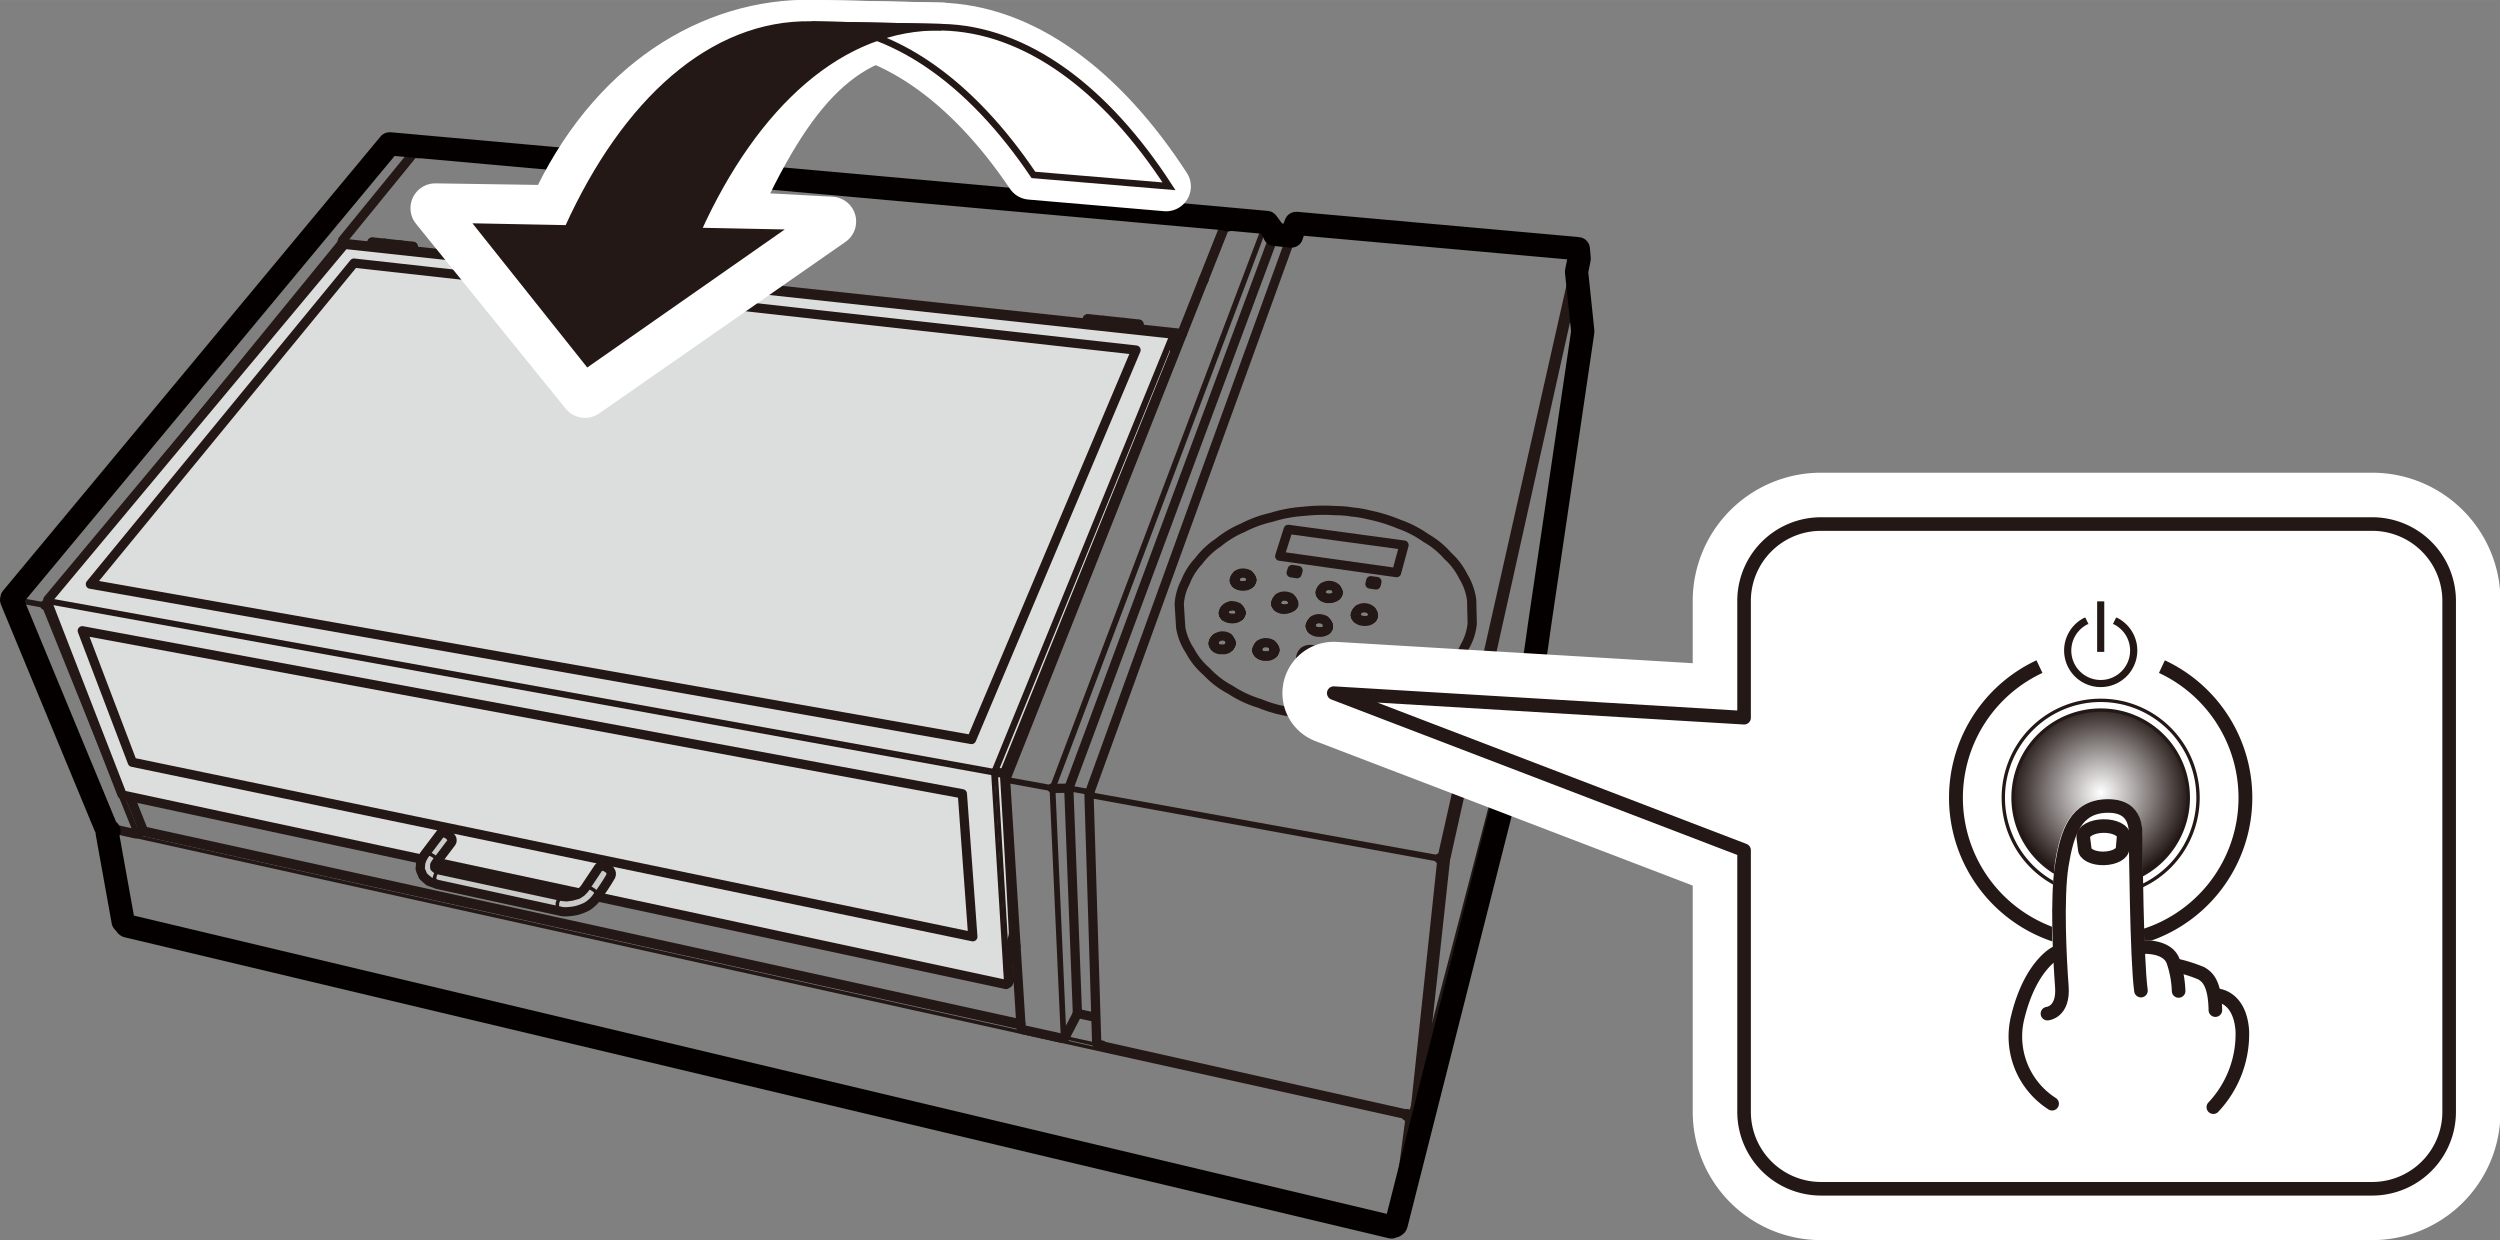 <svg id="レイヤー_1" data-name="レイヤー 1" xmlns="http://www.w3.org/2000/svg" xmlns:xlink="http://www.w3.org/1999/xlink" width="107.71mm" height="53.43mm" viewBox="0 0 305.32 151.45"><rect x="0" y="0" width="305.32" height="151.45" fill="#808080" stroke="none"/><defs><style>.cls-1,.cls-10,.cls-11,.cls-12,.cls-16,.cls-17,.cls-18,.cls-2,.cls-3,.cls-7,.cls-9{fill:none;}.cls-10,.cls-11,.cls-12,.cls-18,.cls-2,.cls-3{stroke:#231815;}.cls-10,.cls-16,.cls-17,.cls-2,.cls-3,.cls-7,.cls-9{stroke-linecap:round;stroke-linejoin:round;}.cls-2{stroke-width:0.43px;}.cls-3{stroke-width:1.13px;}.cls-4{clip-path:url(#clip-path);}.cls-5{fill:#dcdddd;}.cls-6{fill:#c9caca;}.cls-7{stroke:#040000;stroke-width:2.84px;}.cls-8{fill:#fff;}.cls-16,.cls-17,.cls-9{stroke:#fff;}.cls-9{stroke-width:12.54px;}.cls-10,.cls-16{stroke-width:1.66px;}.cls-11{stroke-width:0.17px;}.cls-12{stroke-width:0.41px;}.cls-13{clip-path:url(#clip-path-6);}.cls-14{fill:url(#名称未設定グラデーション);}.cls-15{fill:#231815;}.cls-17{stroke-width:6.06px;}.cls-18{stroke-width:0.81px;}</style><clipPath id="clip-path"><rect class="cls-1" width="305.32" height="151.45"/></clipPath><clipPath id="clip-path-6"><path class="cls-1" d="M245.85,97.41a10.7,10.7,0,1,0,10.7-10.69,10.69,10.69,0,0,0-10.7,10.69"/></clipPath><radialGradient id="名称未設定グラデーション" cx="0" cy="151.45" r="1" gradientTransform="matrix(10.9, 0, 0, -10.9, 256.55, 1747.61)" gradientUnits="userSpaceOnUse"><stop offset="0" stop-color="#fff"/><stop offset="0.37" stop-color="#b0acab"/><stop offset="1" stop-color="#231815"/></radialGradient></defs><title>LEF2-200_SubSwitchON</title><line class="cls-2" x1="144.46" y1="40.64" x2="144.41" y2="40.65"/><line class="cls-2" x1="144.56" y1="40.39" x2="144.48" y2="40.38"/><line class="cls-2" x1="144.52" y1="40.49" x2="144.44" y2="40.49"/><line class="cls-2" x1="144.57" y1="40.15" x2="144.65" y2="40.16"/><line class="cls-2" x1="147" y1="34.21" x2="146.99" y2="34.25"/><line class="cls-3" x1="147" y1="34.24" x2="147" y2="34.21"/><line class="cls-3" x1="147" y1="34.21" x2="147" y2="34.21"/><polyline class="cls-2" points="133.1 97.29 133.12 97.25 175.72 105.02 175.71 105.05 175.74 105.05 172.43 136.12"/><polyline class="cls-2" points="192.54 30.36 175.78 104.67 133.16 96.96 133.16 96.92"/><polyline class="cls-2" points="176.03 104.91 172.68 136.01 172.66 136.02"/><line class="cls-2" x1="176.03" y1="104.87" x2="192.72" y2="30.56"/><g class="cls-4"><path class="cls-3" d="M157.73,28.8,133,97V97l.18,0H133l0,.08.94,30.35,0,0,.08.07.61.15,0,.08L171.49,136l.32.06V136l.69.14.12,0,0-.07c.41-1.53.41-1.53.8-3.05a2,2,0,0,0,.08-.41c1.55-14,1.55-14,3.06-27.92h-.06"/><path class="cls-3" d="M179.73,73.28a7.2,7.2,0,0,0-1-2.84,8.4,8.4,0,0,0-1.92-2.56,10.25,10.25,0,0,0-2.67-2.18A13.32,13.32,0,0,0,170.84,64a19.74,19.74,0,0,0-3.69-1.13,12.62,12.62,0,0,0-2-.34,12.13,12.13,0,0,0-2-.17,22.93,22.93,0,0,0-4,.09,16.59,16.59,0,0,0-3.84.72,14.54,14.54,0,0,0-3.52,1.28,12.23,12.23,0,0,0-3,1.81,9.67,9.67,0,0,0-2.39,2.25,7.89,7.89,0,0,0-1.63,2.59,6.52,6.52,0,0,0-.75,2.73l.18,2.83a7.27,7.27,0,0,0,1.12,2.8,8.66,8.66,0,0,0,2.06,2.57,10.7,10.7,0,0,0,2.88,2.2,13.53,13.53,0,0,0,3.57,1.67A15.92,15.92,0,0,0,158,87a17.47,17.47,0,0,0,4.33.33,16.86,16.86,0,0,0,4.31-.41,15.53,15.53,0,0,0,4-1.12A13.16,13.16,0,0,0,174.17,84a10.15,10.15,0,0,0,2.79-2.3A8.21,8.21,0,0,0,178.87,79a6.89,6.89,0,0,0,.93-2.86Z"/><polyline class="cls-3" points="192.56 33.09 176.61 104.61 176.03 104.86 175.81 104.83 175.81 104.8 175.77 104.78 175.75 104.89 175.79 104.89 175.81 104.86 175.87 104.84"/><line class="cls-2" x1="1.48" y1="73.31" x2="5.34" y2="74.01"/><line class="cls-2" x1="1.52" y1="73.06" x2="5.38" y2="73.76"/><polyline class="cls-2" points="50.96 17.9 5.39 73.74 5.38 73.76 5.33 73.86 5.33 73.96 5.34 74.01 16.55 101.78 16.57 101.76"/><line class="cls-2" x1="16.84" y1="101.8" x2="14.89" y2="96.98"/><line class="cls-2" x1="41.77" y1="29.53" x2="19.97" y2="56.3"/><polyline class="cls-3" points="17.47 101.34 16.95 101.72 16.79 101.68 16.6 101.84 13 101.04"/><polyline class="cls-3" points="5.49 73.89 5.46 73.87 5.45 73.91 5.46 73.92 5.49 73.91 5.95 73.96 5.49 73.89"/><line class="cls-3" x1="172.33" y1="137.03" x2="172.56" y2="136.12"/><polyline class="cls-3" points="187.34 79.19 187.3 79.38 187.17 80.17 173.6 132.15"/><line class="cls-2" x1="45.36" y1="30.02" x2="46.77" y2="30.17"/><line class="cls-2" x1="48.82" y1="30.4" x2="50.23" y2="30.55"/><path class="cls-3" d="M45.43,29.58l0,.07,0,.08a.2.2,0,0,0,0,.1v.1l0,.09"/><path class="cls-3" d="M48.88,30.58a.64.64,0,0,1-.06-.18.38.38,0,0,1,0-.1v-.09l0-.11a.26.26,0,0,1,0-.08.31.31,0,0,1,0-.06"/><path class="cls-3" d="M50.46,30.1a.25.25,0,0,1,0,.07.26.26,0,0,1,0,.08v.2a.32.32,0,0,1,0,.09s0,0,0,.08"/><path class="cls-3" d="M50.31,30.53l0,0a.07.07,0,0,1,0,0,.18.18,0,0,1,0-.12l0-.06s0,0,0,0"/><polyline class="cls-3" points="46.96 29.71 46.94 29.7 45.54 29.55 45.49 29.55 45.43 29.58"/><line class="cls-3" x1="45.36" y1="30.02" x2="45.43" y2="30.21"/><polyline class="cls-3" points="46.92 30.37 46.9 30.3 46.92 30.29"/><polyline class="cls-3" points="48.88 29.96 48.94 29.92 48.99 29.92 50.41 30.07 50.46 30.1"/><polyline class="cls-3" points="50.46 30.61 50.41 30.66 50.35 30.67 50.38 30.75"/><path class="cls-3" d="M46.92,29.73l-.05.05a.12.12,0,0,0,0,.08.16.16,0,0,0,0,.09.2.2,0,0,0,0,.11.31.31,0,0,0,0,.09.26.26,0,0,0,0,.08s0,0,0,0"/><polyline class="cls-3" points="48.95 29.92 48.95 29.92 48.9 29.91 46.97 29.7 46.92 29.73"/><polyline class="cls-3" points="46.88 30.26 46.9 30.28 46.95 30.3 48.86 30.51"/><polyline class="cls-3" points="50.72 30.78 50.62 30.5 50.52 30.49"/><line class="cls-2" x1="13.22" y1="101.4" x2="171.49" y2="136.41"/><line class="cls-2" x1="124.71" y1="125.53" x2="16.89" y2="101.76"/><line class="cls-2" x1="133.88" y1="127.56" x2="130.06" y2="126.71"/><line class="cls-2" x1="45.36" y1="29.73" x2="41.84" y2="29.35"/><line class="cls-2" x1="132.79" y1="39.13" x2="50.53" y2="30.29"/><line class="cls-2" x1="144.37" y1="40.74" x2="143.19" y2="40.61"/><line class="cls-2" x1="144.42" y1="40.38" x2="139.11" y2="39.81"/><polyline class="cls-3" points="51.15 17.92 41.83 29.35 41.78 29.6 41.91 29.98"/><polyline class="cls-3" points="149.83 26.9 144.42 40.53 144.41 40.75"/><polyline class="cls-2" points="124.17 117.01 124.13 117.18 124.12 117.32 123.19 117.13"/><line class="cls-2" x1="123.26" y1="116.69" x2="124.16" y2="116.87"/><polyline class="cls-3" points="124.67 125.01 124.63 125.04 17.57 101.5 17.53 101.47 17.5 101.42 15.85 97.28"/><line class="cls-3" x1="124.08" y1="115.54" x2="123.5" y2="115.42"/><line class="cls-2" x1="133.01" y1="96.86" x2="130.52" y2="96.41"/><line class="cls-2" x1="133.11" y1="96.59" x2="130.57" y2="96.13"/><line class="cls-3" x1="133.78" y1="124.24" x2="131.56" y2="123.76"/><line class="cls-2" x1="132.76" y1="39.45" x2="134.54" y2="39.64"/><line class="cls-2" x1="137.14" y1="39.93" x2="138.94" y2="40.12"/><path class="cls-3" d="M132.78,39.66l0-.21v-.09a.37.37,0,0,1,0-.11.49.49,0,0,1,0-.12.47.47,0,0,1,0-.09.26.26,0,0,1,0-.08l0,0"/><path class="cls-3" d="M134.59,39.62a.06.06,0,0,1,0,0v-.13a.18.18,0,0,1,0-.06v-.06l0,0v0"/><path class="cls-3" d="M137.15,40.14a1.41,1.41,0,0,0,0-.21v-.1a.49.49,0,0,1,0-.12l0-.11,0-.09a.26.26,0,0,0,0-.08l0,0"/><path class="cls-3" d="M139.1,39.61l0,.07v.09a.45.45,0,0,1,0,.11.45.45,0,0,0,0,.11.38.38,0,0,1,0,.1l0,.09a.17.17,0,0,0,0,.06"/><path class="cls-3" d="M139,39.73s0,0,0,0a.11.11,0,0,0,0,0,.07.07,0,0,0,0,.06.2.2,0,0,0,0,.07v.16"/><polyline class="cls-3" points="132.87 38.92 132.9 38.92 134.68 39.11 134.7 39.14 134.7 39.15"/><polyline class="cls-3" points="134.63 39.74 134.62 39.76 134.59 39.78 134.6 39.86"/><polyline class="cls-3" points="137.25 39.39 137.28 39.38 139.08 39.58 139.1 39.61"/><polyline class="cls-3" points="139.02 40.24 138.99 40.26 138.99 40.33"/><line class="cls-3" x1="137.11" y1="40.05" x2="134.67" y2="39.79"/><line class="cls-3" x1="134.74" y1="39.11" x2="137.18" y2="39.37"/><polyline class="cls-3" points="139.09 40.04 139.14 40.04 139.16 40.35"/><polyline class="cls-3" points="170.53 149.2 172.19 136.74 171.84 136.33 171.86 136.2 171.77 136.18 171.74 136.31 171.84 136.33"/><polyline class="cls-2" points="129.78 126.74 129.77 126.77 128.4 96.4 122.97 95.41"/><polyline class="cls-2" points="154.51 27.19 128.45 96.1 123.01 95.11"/><polyline class="cls-2" points="154.68 27.35 128.68 96.31 130.03 126.77"/><line class="cls-3" x1="122.98" y1="95.24" x2="122.83" y2="95.21"/><polyline class="cls-3" points="155.6 28.78 130.53 96.27 131.58 123.67 131.54 123.87 130.03 126.77 129.85 126.74 129.79 126.82 124.86 125.73 124.84 125.65 124.79 125.63 124.71 125.56 122.81 95.3 122.83 95.16 149.91 26.88 149.98 26.82"/><polyline class="cls-3" points="128.48 96.25 128.69 96.28 130.53 96.26"/><line class="cls-2" x1="144.46" y1="40.64" x2="144.41" y2="40.66"/><line class="cls-2" x1="144.48" y1="40.38" x2="144.56" y2="40.39"/><line class="cls-2" x1="144.57" y1="40.15" x2="144.65" y2="40.16"/><line class="cls-2" x1="147" y1="34.2" x2="146.99" y2="34.26"/><line class="cls-2" x1="146.99" y1="34.27" x2="146.9" y2="34.26"/><polyline class="cls-3" points="147 34.21 147 34.2 146.97 34.14 146.96 34.13"/><line class="cls-3" x1="147" y1="34.21" x2="147" y2="34.24"/></g><g class="cls-4"><path class="cls-3" d="M150.18,79a.88.88,0,0,1-.24.19.9.9,0,0,1-.32.13.83.83,0,0,1-.35,0,.88.88,0,0,1-.36,0,1.35,1.35,0,0,1-.32-.11.72.72,0,0,1-.24-.19"/><path class="cls-3" d="M151.4,75.23l-.07,0a.75.75,0,0,1-.17.14.93.93,0,0,1-.31.13.83.83,0,0,1-.35,0,1.34,1.34,0,0,1-.67-.14.69.69,0,0,1-.24-.18"/><path class="cls-3" d="M150.93,71.26a.66.66,0,0,0,.24.17.77.77,0,0,0,.31.11.83.83,0,0,0,.35,0,.85.85,0,0,0,.35,0,.93.93,0,0,0,.31-.13.8.8,0,0,0,.23-.18"/><path class="cls-3" d="M155.54,79.78a.72.72,0,0,1-.24.19.92.92,0,0,1-.32.14,1.34,1.34,0,0,1-.35,0,1,1,0,0,1-.36,0,1,1,0,0,1-.33-.11.76.76,0,0,1-.25-.19"/><path class="cls-3" d="M156,74.11a.62.62,0,0,0,.25.17.72.72,0,0,0,.32.11,1,1,0,0,0,.35,0,1.07,1.07,0,0,0,.35-.06.84.84,0,0,0,.31-.12.87.87,0,0,0,.23-.19"/><path class="cls-3" d="M159.86,84.42a.69.69,0,0,1-.24.21.9.9,0,0,1-.32.13,1.15,1.15,0,0,1-.37.06,1.17,1.17,0,0,1-.37,0,1,1,0,0,1-.33-.12,1,1,0,0,1-.26-.19"/><path class="cls-3" d="M159.1,80.67a.93.93,0,0,0,.26.18,1,1,0,0,0,.33.12,1.11,1.11,0,0,0,.36,0,1,1,0,0,0,.36-.06.9.9,0,0,0,.32-.13.91.91,0,0,0,.24-.2"/><path class="cls-3" d="M160.22,76.88a.79.79,0,0,0,.26.19,1.28,1.28,0,0,0,.33.11.87.87,0,0,0,.36,0,.83.83,0,0,0,.35,0,1.27,1.27,0,0,0,.32-.13s0,0,.06,0l.17-.14"/><path class="cls-3" d="M161.44,72.79a1.05,1.05,0,0,0,.25.18,1.28,1.28,0,0,0,.33.11,1.42,1.42,0,0,0,.36,0,1.07,1.07,0,0,0,.35-.06.79.79,0,0,0,.3-.12.71.71,0,0,0,.23-.19"/><path class="cls-3" d="M164.59,81.52a1.09,1.09,0,0,0,.27.19.92.92,0,0,0,.33.11.77.77,0,0,0,.37,0,1.08,1.08,0,0,0,.36,0,.77.77,0,0,0,.32-.14.76.76,0,0,0,.24-.2"/><path class="cls-3" d="M165.74,75.54a.7.7,0,0,0,.26.19.76.76,0,0,0,.33.11,1.64,1.64,0,0,0,.72,0,.76.76,0,0,0,.31-.13.71.71,0,0,0,.23-.19"/><polyline class="cls-3" points="150.34 78.45 150.32 78.7 150.18 78.95"/><polyline class="cls-3" points="148.35 78.99 148.2 78.76 148.17 78.5"/><line class="cls-3" x1="148.18" y1="78.61" x2="148.26" y2="78.38"/><polyline class="cls-3" points="151.56 74.74 151.53 75 151.4 75.23"/><polyline class="cls-3" points="149.59 75.28 149.44 75.06 149.41 74.81"/><polyline class="cls-3" points="149.42 74.91 149.49 74.7 149.5 74.69"/><polyline class="cls-3" points="150.33 78.55 150.25 78.34 150.24 78.32"/><polyline class="cls-3" points="150.75 70.8 150.78 71.04 150.93 71.26"/><polyline class="cls-3" points="152.72 71.21 152.85 70.98 152.87 70.74"/><polyline class="cls-3" points="150.84 70.69 150.83 70.7 150.76 70.9"/><polyline class="cls-3" points="151.55 74.85 151.47 74.64 151.45 74.63"/><line class="cls-3" x1="152.86" y1="70.85" x2="152.77" y2="70.63"/><polyline class="cls-3" points="155.69 79.28 155.67 79.53 155.54 79.78"/><polyline class="cls-3" points="153.69 79.82 153.62 79.71 153.53 79.59 153.5 79.33"/><polyline class="cls-3" points="153.51 79.43 153.58 79.21 153.59 79.2"/><line class="cls-3" x1="155.59" y1="79.16" x2="155.68" y2="79.39"/><polyline class="cls-3" points="155.8 73.64 155.84 73.88 156 74.11"/><polyline class="cls-3" points="157.81 74.06 157.95 73.82 157.96 73.57"/><polyline class="cls-3" points="155.82 73.72 155.88 73.53 155.9 73.5"/><polygon class="cls-3" points="156.29 67.92 170.56 69.93 171.47 66.57 157.33 64.65 156.29 67.92"/><polyline class="cls-3" points="160.01 83.91 159.99 84.18 159.86 84.42"/><polyline class="cls-3" points="157.97 84.47 157.81 84.22 157.77 83.96"/><polyline class="cls-3" points="157.88 83.78 157.84 83.83 157.78 84.05"/><line class="cls-3" x1="157.95" y1="73.69" x2="157.87" y2="73.48"/><polygon class="cls-3" points="158.53 69.66 158.41 70.06 157.69 69.95 157.81 69.55 158.53 69.66"/><polyline class="cls-3" points="158.9 80.17 158.94 80.43 159.1 80.67"/><polyline class="cls-3" points="160.97 80.62 161.1 80.38 161.11 80.11"/><polyline class="cls-3" points="158.91 80.25 158.97 80.05 159 80.01"/><line class="cls-3" x1="159.9" y1="83.78" x2="160" y2="84.03"/><polyline class="cls-3" points="160.02 76.4 160.07 76.65 160.22 76.88"/><polyline class="cls-3" points="162.07 76.84 162.2 76.59 162.21 76.34"/><polyline class="cls-3" points="160.03 76.48 160.09 76.29 160.12 76.25"/><line class="cls-3" x1="161.11" y1="80.24" x2="161.02" y2="80.03"/><polyline class="cls-3" points="161.24 72.32 161.28 72.56 161.36 72.67 161.44 72.79"/><polyline class="cls-3" points="163.26 72.74 163.39 72.51 163.4 72.26"/><polyline class="cls-3" points="161.26 72.4 161.31 72.21 161.34 72.18"/><line class="cls-3" x1="162.21" y1="76.47" x2="162.12" y2="76.27"/><line class="cls-3" x1="163.4" y1="72.39" x2="163.31" y2="72.19"/><polyline class="cls-3" points="164.37 81.02 164.42 81.28 164.59 81.52"/><polyline class="cls-3" points="166.47 81.47 166.6 81.22 166.61 81.1 166.52 80.9"/><polyline class="cls-3" points="164.39 81.09 164.44 80.9 164.48 80.84"/><polyline class="cls-3" points="165.52 75.07 165.57 75.32 165.74 75.55"/><polyline class="cls-3" points="167.59 75.5 167.72 75.26 167.72 75.14 167.63 74.96"/><polyline class="cls-3" points="165.54 75.14 165.59 74.96 165.63 74.91"/><polygon class="cls-3" points="168.16 71.02 168.06 71.43 167.31 71.32 167.41 70.92 168.16 71.02"/><path class="cls-3" d="M150.34,78.53a.23.23,0,0,1,0,.12.26.26,0,0,1-.06.13,1,1,0,0,1-.2.22"/><path class="cls-3" d="M150.06,79a1,1,0,0,1-.27.17,1.07,1.07,0,0,1-.34.09,1.15,1.15,0,0,1-.37,0,.86.86,0,0,1-.34-.07.76.76,0,0,1-.28-.15"/><path class="cls-3" d="M149.7,75.33a1.25,1.25,0,0,0,.28.15,1.37,1.37,0,0,0,.34.07,1.09,1.09,0,0,0,.36,0,.94.94,0,0,0,.33-.08,1,1,0,0,0,.28-.17"/><path class="cls-3" d="M151.29,75.28a1,1,0,0,0,.19-.21l.06-.12,0-.13"/><path class="cls-3" d="M151,71.31a1,1,0,0,0,.28.14,1.37,1.37,0,0,0,.34.07,1,1,0,0,0,.35,0,.94.94,0,0,0,.33-.08.92.92,0,0,0,.27-.16"/><path class="cls-3" d="M152.61,71.25a.9.9,0,0,0,.19-.2.43.43,0,0,0,0-.12.27.27,0,0,0,0-.13"/><path class="cls-3" d="M153.8,79.87a1.08,1.08,0,0,0,.3.16,1.28,1.28,0,0,0,.34.07.87.87,0,0,0,.36,0,.75.75,0,0,0,.34-.09.77.77,0,0,0,.29-.17"/><path class="cls-3" d="M155.43,79.83a1,1,0,0,0,.19-.22.39.39,0,0,0,0-.13.53.53,0,0,0,0-.12"/><path class="cls-3" d="M158,73.65l0,.12a.43.43,0,0,1,0,.12,1,1,0,0,1-.19.21"/><path class="cls-3" d="M157.71,74.1a.66.66,0,0,1-.28.16.91.91,0,0,1-.33.1.87.87,0,0,1-.36,0,1.28,1.28,0,0,1-.34-.07.8.8,0,0,1-.29-.15"/><path class="cls-3" d="M160,84a.5.5,0,0,1,0,.13.19.19,0,0,1-.05.13.83.83,0,0,1-.19.23"/><path class="cls-3" d="M159.75,84.48a.79.79,0,0,1-.29.18,1.21,1.21,0,0,1-.34.09.92.92,0,0,1-.37,0,1.17,1.17,0,0,1-.36-.08.87.87,0,0,1-.3-.16"/><path class="cls-3" d="M159,80.5a.7.7,0,0,0,.21.21.79.79,0,0,0,.3.16,1.05,1.05,0,0,0,.35.08,1.53,1.53,0,0,0,.37,0,1,1,0,0,0,.34-.1.73.73,0,0,0,.28-.17"/><path class="cls-3" d="M160.86,80.67a1,1,0,0,0,.19-.22.43.43,0,0,0,0-.12.34.34,0,0,0,0-.14"/><path class="cls-3" d="M162.23,76.42a.53.53,0,0,1,0,.12.39.39,0,0,1,0,.13,1.92,1.92,0,0,1-.18.22"/><path class="cls-3" d="M162,76.89a1.12,1.12,0,0,1-.28.16.82.82,0,0,1-.34.09.87.87,0,0,1-.36,0,.84.84,0,0,1-.35-.07.73.73,0,0,1-.29-.15.63.63,0,0,1-.22-.21"/><path class="cls-3" d="M163.41,72.33a.45.45,0,0,1,0,.12.75.75,0,0,1-.06.13,1.68,1.68,0,0,1-.18.21"/><path class="cls-3" d="M163.16,72.79a.92.92,0,0,1-.27.16,1.21,1.21,0,0,1-.34.09.82.82,0,0,1-.35,0,1,1,0,0,1-.35-.07,1.11,1.11,0,0,1-.29-.14.84.84,0,0,1-.21-.21"/><path class="cls-3" d="M166.63,81a.28.28,0,0,1,0,.13c0,.07,0,.08,0,.13a1.45,1.45,0,0,1-.19.23"/><path class="cls-3" d="M166.37,81.53a.81.81,0,0,1-.28.17,1,1,0,0,1-.35.1,1.15,1.15,0,0,1-.37,0,1.28,1.28,0,0,1-.35-.07.85.85,0,0,1-.31-.17.73.73,0,0,1-.22-.21"/><path class="cls-3" d="M165.64,75.38a.63.63,0,0,0,.22.21,1.8,1.8,0,0,0,.2.11.42.42,0,0,0,.1,0,1.47,1.47,0,0,0,.35.08,1.09,1.09,0,0,0,.36,0,.78.78,0,0,0,.34-.09.81.81,0,0,0,.27-.16"/><path class="cls-3" d="M167.48,75.55a1,1,0,0,0,.19-.22.25.25,0,0,0,0-.12.3.3,0,0,0,0-.13"/><polyline class="cls-3" points="150.16 78.09 150.31 78.32 150.34 78.58 150.34 78.53"/><polyline class="cls-3" points="148.46 79.04 148.26 78.83 148.17 78.58 148.17 78.64 148.2 78.38 148.32 78.16"/><polyline class="cls-3" points="149.56 74.47 149.44 74.68 149.41 74.93 149.41 74.88 149.5 75.12 149.69 75.33"/><polyline class="cls-3" points="151.56 74.82 151.56 74.87 151.52 74.62 151.38 74.4"/><polyline class="cls-3" points="150.9 70.48 150.77 70.68 150.75 70.93 150.75 70.88 150.84 71.11 151.04 71.31"/><polyline class="cls-3" points="152.87 70.81 152.88 70.86 152.84 70.62 152.7 70.41"/><polyline class="cls-3" points="153.66 78.96 153.53 79.2 153.5 79.46 153.5 79.41 153.6 79.66 153.8 79.87"/><polyline class="cls-3" points="155.7 79.36 155.7 79.4 155.66 79.15 155.51 78.93"/><polyline class="cls-3" points="157.8 73.26 157.92 73.45 157.97 73.7 157.97 73.65"/><polyline class="cls-3" points="156.11 74.15 155.91 73.95 155.81 73.71 155.81 73.76 155.83 73.51 155.96 73.27"/><polyline class="cls-3" points="159.8 83.53 159.97 83.77 160.02 84.05 160.02 83.99"/><polyline class="cls-3" points="158.09 84.52 157.88 84.3 157.77 84.04 157.77 84.09 157.79 83.83 157.92 83.58 157.97 83.54"/><polyline class="cls-3" points="159.07 79.78 159.05 79.8 158.92 80.04 158.9 80.3 158.9 80.25 159.01 80.5"/><polyline class="cls-3" points="161.12 80.19 161.12 80.25 161.08 79.98 160.94 79.78"/><polyline class="cls-3" points="162.05 76.03 162.17 76.21 162.22 76.47 162.23 76.42"/><polyline class="cls-3" points="160.13 76.72 160.03 76.47 160.03 76.53 160.05 76.27 160.18 76.03 160.19 76.02"/><polyline class="cls-3" points="163.25 71.97 163.37 72.14 163.41 72.38 163.41 72.33"/><polyline class="cls-3" points="161.35 72.63 161.25 72.39 161.25 72.44 161.26 72.19 161.39 71.96 161.41 71.95"/><polyline class="cls-3" points="166.45 80.65 166.57 80.83 166.63 81.09 166.63 81.04"/><polyline class="cls-3" points="164.49 81.35 164.38 81.1 164.38 81.15 164.39 80.89 164.53 80.64 164.56 80.61"/><polyline class="cls-3" points="165.7 74.69 165.67 74.7 165.55 74.94 165.53 75.19 165.53 75.14 165.65 75.38"/><polyline class="cls-3" points="167.73 75.08 167.73 75.14 167.68 74.88 167.57 74.73"/><path class="cls-2" d="M161.78,72.71a.85.85,0,0,0,.28.1,1.12,1.12,0,0,0,.32,0,1,1,0,0,0,.3,0,.61.61,0,0,0,.27-.12.65.65,0,0,0,.21-.16"/><path class="cls-2" d="M163.19,71.87a.52.52,0,0,0-.19-.17.58.58,0,0,0-.26-.13.73.73,0,0,0-.3-.06,1.08,1.08,0,0,0-.31,0,.79.79,0,0,0-.3.08.49.49,0,0,0-.18.11"/><path class="cls-2" d="M161.53,72.6a.63.63,0,0,0,.23.16.72.72,0,0,0,.29.1,1.19,1.19,0,0,0,.33,0,.84.84,0,0,0,.31,0,.63.63,0,0,0,.28-.11.61.61,0,0,0,.21-.18"/><line class="cls-2" x1="161.33" y1="72.39" x2="161.27" y2="72.5"/><polyline class="cls-2" points="161.37 72.14 161.41 72.36 161.55 72.55 161.72 72.67 161.78 72.71"/><polyline class="cls-2" points="163.16 72.51 163.27 72.3 163.28 72.08 163.19 71.87"/><polyline class="cls-2" points="161.66 71.7 161.6 71.74 161.44 71.92 161.37 72.14"/><polyline class="cls-2" points="161.34 72.17 161.38 72.4 161.53 72.61"/><polyline class="cls-2" points="163.18 72.55 163.3 72.34 163.31 72.11"/><polyline class="cls-2" points="163.37 72.55 163.35 72.46 163.31 72.41"/><path class="cls-3" d="M163.21,71.89a.58.58,0,0,0-.19-.19.75.75,0,0,0-.27-.13.81.81,0,0,0-.31-.06.86.86,0,0,0-.32,0,1.08,1.08,0,0,0-.29.09.63.63,0,0,0-.24.14"/><polyline class="cls-3" points="163.32 72.63 163.31 72.11 163.31 72.1 163.21 71.89"/><polyline class="cls-3" points="161.59 71.74 161.57 71.75 161.41 71.94 161.36 72.06 161.34 72.17 161.33 72.63"/><polyline class="cls-3" points="161.34 72.35 161.27 72.43 161.26 72.46"/><polyline class="cls-3" points="163.39 72.51 163.39 72.49 163.31 72.38"/><path class="cls-2" d="M165.85,75.31a.63.63,0,0,0,.23.16,1,1,0,0,0,.29.1,1.12,1.12,0,0,0,.32,0,1.19,1.19,0,0,0,.32,0,.7.7,0,0,0,.27-.11.67.67,0,0,0,.2-.17"/><path class="cls-2" d="M167.5,74.62a.47.47,0,0,0-.19-.18.82.82,0,0,0-.26-.14,1.07,1.07,0,0,0-.31-.06"/><path class="cls-2" d="M166.72,74.24a1,1,0,0,0-.3,0,1,1,0,0,0-.3.08.87.87,0,0,0-.24.15"/><path class="cls-2" d="M165.82,75.36a.78.78,0,0,0,.24.16,1.08,1.08,0,0,0,.3.11.92.92,0,0,0,.33,0,.93.93,0,0,0,.33,0,1,1,0,0,0,.28-.12.72.72,0,0,0,.21-.18"/><polyline class="cls-2" points="167.48 75.27 167.59 75.06 167.6 74.83 167.5 74.62"/><line class="cls-2" x1="166.74" y1="74.24" x2="166.72" y2="74.24"/><polyline class="cls-2" points="165.88 74.48 165.72 74.67 165.66 74.89 165.7 75.11 165.85 75.31"/><polyline class="cls-2" points="165.63 74.92 165.67 75.15 165.82 75.36"/><polyline class="cls-2" points="167.51 75.31 167.62 75.1 167.63 74.86"/><line class="cls-2" x1="165.62" y1="75.11" x2="165.56" y2="75.23"/><polyline class="cls-2" points="167.69 75.31 167.66 75.21 167.63 75.17"/><path class="cls-3" d="M167.52,74.63a.52.52,0,0,0-.2-.19.64.64,0,0,0-.26-.13.71.71,0,0,0-.32-.07.69.69,0,0,0-.32,0,1,1,0,0,0-.3.08.7.7,0,0,0-.25.15"/><polyline class="cls-3" points="167.64 75.4 167.63 74.86 167.63 74.85 167.52 74.63"/><polyline class="cls-3" points="165.87 74.48 165.86 74.48 165.7 74.68 165.65 74.81 165.63 74.92 165.61 75.37"/><line class="cls-3" x1="165.61" y1="75.25" x2="165.62" y2="75.23"/><polyline class="cls-3" points="165.62 75.07 165.55 75.17 165.55 75.18"/><polyline class="cls-3" points="167.7 75.27 167.7 75.24 167.63 75.14"/><path class="cls-2" d="M164.7,81.28a.56.56,0,0,0,.24.16.79.79,0,0,0,.29.11,1.23,1.23,0,0,0,.33,0,.88.88,0,0,0,.32,0,1,1,0,0,0,.28-.12.91.91,0,0,0,.21-.18"/><path class="cls-2" d="M166.39,80.57a.57.57,0,0,0-.19-.19.59.59,0,0,0-.27-.14,1.32,1.32,0,0,0-.64-.06.84.84,0,0,0-.31.08.75.75,0,0,0-.24.15"/><path class="cls-2" d="M166.39,81.29a.72.72,0,0,1-.21.18.81.81,0,0,1-.29.12.76.76,0,0,1-.33,0,1.31,1.31,0,0,1-.34,0,.77.77,0,0,1-.3-.11.61.61,0,0,1-.24-.17"/><line class="cls-2" x1="164.47" y1="81.05" x2="164.41" y2="81.18"/><polyline class="cls-2" points="164.54 81.01 164.55 81.07 164.7 81.28"/><polyline class="cls-2" points="166.37 81.24 166.48 81.02 166.49 80.79 166.39 80.57"/><polyline class="cls-2" points="164.74 80.41 164.57 80.61 164.51 80.84 164.54 81.01"/><polyline class="cls-2" points="166.52 80.82 166.51 81.06 166.39 81.29"/><polyline class="cls-2" points="164.68 81.33 164.52 81.11 164.48 80.87"/><line class="cls-2" x1="166.53" y1="81.36" x2="166.53" y2="81.37"/><polyline class="cls-2" points="166.58 81.27 166.56 81.16 166.52 81.11"/><path class="cls-3" d="M166.2,80.38a.59.59,0,0,0-.27-.14.87.87,0,0,0-.31-.07.78.78,0,0,0-.34,0,.74.74,0,0,0-.3.08.84.84,0,0,0-.26.15"/><line class="cls-3" x1="164.46" y1="81.18" x2="164.47" y2="81.17"/><polyline class="cls-3" points="166.53 81.36 166.51 80.82 166.51 80.81 166.41 80.58 166.22 80.38 166.2 80.38"/><polyline class="cls-3" points="164.72 80.41 164.72 80.42 164.55 80.63 164.5 80.75 164.48 80.87 164.46 81.33"/><polyline class="cls-3" points="164.47 81.01 164.4 81.11 164.39 81.13"/><polyline class="cls-3" points="166.6 81.24 166.59 81.19 166.52 81.08"/><path class="cls-2" d="M159.19,80.48a.63.63,0,0,0,.23.16.68.68,0,0,0,.3.11.74.74,0,0,0,.33,0,.76.76,0,0,0,.33,0,.67.67,0,0,0,.29-.12.61.61,0,0,0,.21-.18"/><path class="cls-2" d="M159.44,80.59a.59.59,0,0,0,.29.1.7.7,0,0,0,.32,0,.85.85,0,0,0,.32,0"/><path class="cls-2" d="M160.89,79.72a.55.55,0,0,0-.18-.19.68.68,0,0,0-.27-.13.64.64,0,0,0-.31-.07,1.15,1.15,0,0,0-.32,0,.79.79,0,0,0-.3.08.77.77,0,0,0-.25.14"/><line class="cls-2" x1="158.99" y1="80.23" x2="158.93" y2="80.35"/><polyline class="cls-2" points="159 80.02 159.04 80.26 159.19 80.48"/><polyline class="cls-2" points="160.88 80.44 161 80.21 161.02 79.97"/><polyline class="cls-2" points="159.14 79.71 159.1 79.77 159.03 79.99 159.07 80.22 159.21 80.43 159.38 80.55 159.44 80.59"/><polyline class="cls-2" points="160.37 80.68 160.41 80.67 160.65 80.56 160.86 80.39 160.97 80.17 160.99 79.94 160.89 79.72"/><line class="cls-2" x1="159.26" y1="79.56" x2="159.14" y2="79.71"/><polyline class="cls-2" points="161.03 80.25 161.07 80.31 161.08 80.41"/><path class="cls-3" d="M160.71,79.53a.72.72,0,0,0-.26-.14.85.85,0,0,0-.31-.06.91.91,0,0,0-.33,0,1,1,0,0,0-.31.09.64.64,0,0,0-.25.15"/><polyline class="cls-3" points="161.03 80.5 161.02 79.97 161.01 79.96 160.92 79.73 160.73 79.54 160.72 79.53"/><polyline class="cls-3" points="159.25 79.57 159.24 79.58 159.07 79.78 159.02 79.9 159 80.02 158.99 80.49"/><polyline class="cls-3" points="159 80.19 158.94 80.26 158.92 80.32"/><line class="cls-3" x1="161.02" y1="80.03" x2="161.02" y2="80.03"/><line class="cls-3" x1="161.03" y1="80.21" x2="161.1" y2="80.34"/><path class="cls-2" d="M149.69,75.05a.51.51,0,0,0,.21.15.72.72,0,0,0,.29.1,1,1,0,0,0,.3,0,.78.78,0,0,0,.31,0,1.11,1.11,0,0,0,.27-.12.72.72,0,0,0,.22-.17"/><path class="cls-2" d="M151.17,74.18a.82.82,0,0,0-.25-.12,1.09,1.09,0,0,0-.3-.07,1.08,1.08,0,0,0-.31,0,1,1,0,0,0-.3.08.72.72,0,0,0-.24.14"/><path class="cls-2" d="M151.31,75.05a.56.56,0,0,1-.21.17.81.81,0,0,1-.29.12.83.83,0,0,1-.31,0,.73.73,0,0,1-.33,0,.71.71,0,0,1-.28-.09.52.52,0,0,1-.22-.17"/><polyline class="cls-2" points="149.5 74.92 149.45 75.01 149.44 75.06"/><polyline class="cls-2" points="149.55 74.8 149.56 74.85 149.69 75.05"/><polyline class="cls-2" points="151.29 75 151.4 74.8 151.43 74.58 151.34 74.36 151.17 74.19"/><polyline class="cls-2" points="149.77 74.22 149.6 74.42 149.53 74.63 149.55 74.8"/><polyline class="cls-2" points="151.46 74.61 151.44 74.84 151.31 75.05"/><polyline class="cls-2" points="149.67 75.09 149.53 74.89 149.5 74.66"/><polyline class="cls-2" points="151.53 74.99 151.53 74.95 151.47 74.86"/><line class="cls-2" x1="151.47" y1="74.64" x2="151.46" y2="74.66"/><path class="cls-3" d="M151.18,74.18a.77.77,0,0,0-.26-.12.94.94,0,0,0-.3-.07,1.08,1.08,0,0,0-.31,0"/><polyline class="cls-3" points="149.52 74.55 149.5 74.66 149.5 75.14"/><polyline class="cls-3" points="149.44 75.02 149.47 74.91 149.5 74.87"/><polyline class="cls-3" points="151.48 75.09 151.46 74.61 151.46 74.59 151.37 74.37 151.18 74.19 151.18 74.18"/><polyline class="cls-3" points="150.31 74 150.3 74 150 74.08 149.76 74.22 149.75 74.23 149.57 74.43 149.52 74.55"/><line class="cls-3" x1="151.49" y1="74.71" x2="151.47" y2="74.79"/><line class="cls-3" x1="151.54" y1="74.94" x2="151.47" y2="74.82"/><path class="cls-2" d="M148.45,78.76a.6.6,0,0,0,.22.16.67.67,0,0,0,.28.1,1.09,1.09,0,0,0,.31,0,1.06,1.06,0,0,0,.31,0,.86.86,0,0,0,.28-.11.71.71,0,0,0,.21-.17"/><path class="cls-2" d="M150,77.87a1,1,0,0,0-.25-.13,1.07,1.07,0,0,0-.3-.06,1.14,1.14,0,0,0-.32,0,1,1,0,0,0-.3.09.64.64,0,0,0-.25.15"/><path class="cls-2" d="M148.43,78.8a.52.52,0,0,0,.22.17.77.77,0,0,0,.29.1.7.7,0,0,0,.32,0,.91.91,0,0,0,.33,0,.7.7,0,0,0,.28-.12.76.76,0,0,0,.22-.18"/><polyline class="cls-2" points="148.26 78.61 148.21 78.7 148.2 78.76"/><polyline class="cls-2" points="148.31 78.44 148.32 78.56 148.45 78.76"/><polyline class="cls-2" points="150.06 78.72 150.19 78.5 150.21 78.28 150.12 78.06 149.95 77.87"/><polyline class="cls-2" points="148.53 77.92 148.36 78.11 148.29 78.33 148.31 78.44"/><polyline class="cls-2" points="148.26 78.36 148.29 78.59 148.43 78.8"/><polyline class="cls-2" points="150.09 78.76 150.21 78.54 150.24 78.31"/><polyline class="cls-2" points="150.32 78.68 150.31 78.65 150.25 78.55"/><line class="cls-2" x1="150.24" y1="78.36" x2="150.25" y2="78.34"/><path class="cls-3" d="M150,77.87a.91.91,0,0,0-.26-.13.77.77,0,0,0-.3-.06.92.92,0,0,0-.33,0,1,1,0,0,0-.3.09.73.73,0,0,0-.25.15"/><polyline class="cls-3" points="148.28 78.24 148.26 78.36 148.26 78.86"/><polyline class="cls-3" points="148.2 78.72 148.22 78.6 148.26 78.56"/><polyline class="cls-3" points="150.27 78.79 150.24 78.31 150.23 78.3 150.15 78.07 149.97 77.88 149.96 77.88"/><polyline class="cls-3" points="148.52 77.92 148.51 77.92 148.34 78.12 148.28 78.24"/><line class="cls-3" x1="150.25" y1="78.49" x2="150.28" y2="78.41"/><line class="cls-3" x1="150.32" y1="78.64" x2="150.25" y2="78.5"/><path class="cls-2" d="M154,79.75a.84.84,0,0,0,.29.1.69.69,0,0,0,.32,0,.7.7,0,0,0,.32,0,.64.64,0,0,0,.27-.11.58.58,0,0,0,.21-.17"/><path class="cls-2" d="M155.29,78.7a.64.64,0,0,0-.26-.13.63.63,0,0,0-.3-.07,1,1,0,0,0-.24,0"/><path class="cls-2" d="M153.77,79.63a.55.55,0,0,0,.23.17.79.79,0,0,0,.29.11,1.23,1.23,0,0,0,.33,0,1.26,1.26,0,0,0,.33,0,.77.77,0,0,0,.28-.12.65.65,0,0,0,.22-.18"/><line class="cls-2" x1="153.96" y1="79.7" x2="154.01" y2="79.75"/><polyline class="cls-2" points="155.42 79.55 155.54 79.33 155.56 79.1 155.47 78.88 155.29 78.7"/><polyline class="cls-2" points="154.49 78.5 154.41 78.5 154.11 78.59 153.86 78.73 153.69 78.93 153.62 79.16 153.66 79.38 153.79 79.59 153.96 79.7"/><polyline class="cls-2" points="153.59 79.18 153.63 79.42 153.77 79.63"/><polyline class="cls-2" points="155.45 79.59 155.58 79.37 155.59 79.14"/><polyline class="cls-2" points="153.53 79.54 153.53 79.52 153.59 79.42"/><polyline class="cls-2" points="155.67 79.55 155.66 79.47 155.61 79.4"/><path class="cls-3" d="M155.3,78.7a1,1,0,0,0-.57-.2.86.86,0,0,0-.32,0,1.57,1.57,0,0,0-.31.08,1,1,0,0,0-.25.15"/><polyline class="cls-3" points="155.61 79.64 155.59 79.14 155.59 79.12 155.5 78.89 155.31 78.7 155.3 78.7"/><polyline class="cls-3" points="153.85 78.73 153.84 78.74 153.67 78.94 153.62 79.07 153.59 79.18 153.59 79.67"/><polyline class="cls-3" points="153.52 79.51 153.55 79.43 153.59 79.37"/><line class="cls-3" x1="155.61" y1="79.21" x2="155.6" y2="79.26"/><line class="cls-3" x1="155.67" y1="79.48" x2="155.6" y2="79.35"/><path class="cls-2" d="M156.6,74.13a1.26,1.26,0,0,0,.63,0,.93.93,0,0,0,.27-.12.53.53,0,0,0,.2-.16"/><path class="cls-2" d="M157.57,73a.79.79,0,0,0-.26-.13,1.45,1.45,0,0,0-.3-.06,1.08,1.08,0,0,0-.31,0,.79.79,0,0,0-.3.08.68.68,0,0,0-.23.14"/><path class="cls-2" d="M157.73,73.87a.72.72,0,0,1-.21.18.75.75,0,0,1-.28.11,1.3,1.3,0,0,1-.64,0,1.06,1.06,0,0,1-.3-.1.69.69,0,0,1-.22-.16"/><line class="cls-2" x1="155.84" y1="73.83" x2="155.89" y2="73.72"/><polyline class="cls-2" points="155.95 73.4 155.93 73.46 155.97 73.67 156.1 73.87 156.32 74.03 156.53 74.1 156.6 74.13"/><polyline class="cls-2" points="157.71 73.83 157.71 73.81 157.82 73.62 157.84 73.4 157.75 73.19 157.57 73.01"/><polyline class="cls-2" points="156.16 73.05 156 73.24 155.95 73.4"/><polyline class="cls-2" points="157.87 73.44 157.85 73.66 157.73 73.87 157.73 73.87"/><polyline class="cls-2" points="156.08 73.92 155.94 73.71 155.9 73.49"/><polyline class="cls-2" points="157.88 73.71 157.92 73.78 157.94 73.84"/><path class="cls-3" d="M157.58,73a.91.91,0,0,0-.26-.13,1.13,1.13,0,0,0-.31-.06,1.08,1.08,0,0,0-.31,0,.74.74,0,0,0-.3.08.77.77,0,0,0-.25.14"/><polyline class="cls-3" points="157.88 73.93 157.87 73.44 157.86 73.42 157.77 73.2 157.58 73.02 157.58 73.01"/><polyline class="cls-3" points="156.15 73.05 156.14 73.06 155.97 73.26 155.92 73.38 155.9 73.49 155.89 73.95"/><polyline class="cls-3" points="155.9 73.68 155.85 73.74 155.83 73.8"/><line class="cls-3" x1="157.87" y1="73.56" x2="157.88" y2="73.52"/><line class="cls-3" x1="157.88" y1="73.67" x2="157.95" y2="73.79"/><path class="cls-2" d="M160.33,76.65a.73.73,0,0,0,.23.16.91.91,0,0,0,.29.1,1.09,1.09,0,0,0,.31,0,.86.86,0,0,0,.32,0,.66.66,0,0,0,.27-.12.56.56,0,0,0,.21-.16"/><path class="cls-2" d="M162,76a.45.45,0,0,0-.18-.18.71.71,0,0,0-.26-.13,1.08,1.08,0,0,0-.31-.07,1.16,1.16,0,0,0-.32,0,.81.81,0,0,0-.29.09.5.5,0,0,0-.19.1"/><path class="cls-2" d="M160.31,76.69a.63.63,0,0,0,.23.17.76.76,0,0,0,.3.1.74.74,0,0,0,.33,0,.85.85,0,0,0,.32,0,.84.84,0,0,0,.29-.13.66.66,0,0,0,.21-.17"/><line class="cls-2" x1="160.12" y1="76.47" x2="160.05" y2="76.58"/><line class="cls-2" x1="160.26" y1="76.54" x2="160.33" y2="76.65"/><polyline class="cls-2" points="161.96 76.61 162.07 76.39 162.09 76.17 162 75.95"/><polyline class="cls-2" points="160.44 75.77 160.38 75.81 160.22 76 160.16 76.22 160.2 76.44 160.26 76.54"/><polyline class="cls-2" points="160.12 76.25 160.16 76.48 160.31 76.69"/><polyline class="cls-2" points="161.99 76.65 162.1 76.43 162.12 76.2"/><polyline class="cls-2" points="162.19 76.63 162.17 76.54 162.13 76.48"/><path class="cls-3" d="M161.82,75.77a.71.71,0,0,0-.26-.13,1.23,1.23,0,0,0-.32-.07,1.15,1.15,0,0,0-.32,0,1.08,1.08,0,0,0-.55.23"/><polyline class="cls-3" points="162.13 76.72 162.12 76.2 162.12 76.19 162.02 75.97 161.83 75.78 161.82 75.77"/><polyline class="cls-3" points="160.37 75.81 160.36 75.82 160.2 76.01 160.14 76.14 160.12 76.25 160.11 76.72"/><polyline class="cls-3" points="160.05 76.55 160.06 76.5 160.12 76.42"/><polyline class="cls-3" points="162.13 76.45 162.2 76.57 162.2 76.58"/><path class="cls-2" d="M151,71.08a.91.91,0,0,0,.23.15.73.73,0,0,0,.28.1,1.12,1.12,0,0,0,.32,0,1.06,1.06,0,0,0,.31,0,.86.86,0,0,0,.28-.11.72.72,0,0,0,.21-.18"/><path class="cls-2" d="M151,71a.54.54,0,0,0,.22.15.88.88,0,0,0,.27.1.81.81,0,0,0,.31,0,.61.61,0,0,0,.3,0,.79.79,0,0,0,.27-.1.87.87,0,0,0,.21-.17"/><path class="cls-2" d="M152.49,70.19a.6.6,0,0,0-.25-.13,1.45,1.45,0,0,0-.3-.06.6.6,0,0,0-.23,0"/><polyline class="cls-2" points="150.84 70.92 150.78 71.01 150.78 71.04"/><polyline class="cls-2" points="150.84 70.66 150.87 70.88 151 71.08"/><polyline class="cls-2" points="152.63 71.02 152.64 71.02 152.76 70.82 152.77 70.6"/><polyline class="cls-2" points="150.94 70.41 150.87 70.62 150.9 70.83 151 70.98 151.03 71.03"/><polyline class="cls-2" points="152.61 70.98 152.72 70.78 152.75 70.56 152.66 70.36 152.49 70.19"/><polyline class="cls-2" points="151.71 70.01 151.63 70.01 151.34 70.09 151.1 70.23 150.94 70.41"/><polyline class="cls-2" points="152.85 70.98 152.84 70.94 152.79 70.86"/><line class="cls-2" x1="152.77" y1="70.64" x2="152.78" y2="70.64"/><path class="cls-3" d="M152.5,70.19a.64.64,0,0,0-.26-.13.94.94,0,0,0-.3-.06,1.08,1.08,0,0,0-.31,0,.74.74,0,0,0-.29.08.77.77,0,0,0-.25.14"/><polyline class="cls-3" points="150.87 70.55 150.84 70.66 150.84 71.12"/><polyline class="cls-3" points="150.84 70.87 150.8 70.92 150.78 71"/><polyline class="cls-3" points="152.8 71.07 152.78 70.6 152.77 70.59 152.68 70.37 152.5 70.19 152.5 70.19"/><polyline class="cls-3" points="151.09 70.23 151.09 70.24 150.92 70.42 150.87 70.55"/><line class="cls-3" x1="152.79" y1="70.82" x2="152.86" y2="70.94"/><line class="cls-3" x1="152.81" y1="70.71" x2="152.78" y2="70.78"/><path class="cls-2" d="M158.11,84.33a.82.82,0,0,0,.25.16,1.17,1.17,0,0,0,.32.09,1.22,1.22,0,0,0,.33,0,.88.88,0,0,0,.33-.07.67.67,0,0,0,.28-.14"/><path class="cls-2" d="M158.13,84.28a.64.64,0,0,0,.25.15.86.86,0,0,0,.3.09.92.92,0,0,0,.33,0,1.08,1.08,0,0,0,.31-.07.92.92,0,0,0,.28-.14"/><path class="cls-2" d="M159.75,83.46a.55.55,0,0,0-.21-.19,1.13,1.13,0,0,0-.28-.12.72.72,0,0,0-.32-.05.74.74,0,0,0-.33,0,.77.77,0,0,0-.29.1.44.44,0,0,0-.18.12"/><line class="cls-2" x1="157.85" y1="84.17" x2="157.87" y2="84.3"/><line class="cls-2" x1="157.86" y1="84.01" x2="157.8" y2="84.16"/><polyline class="cls-2" points="157.87 83.88 157.94 84.11 158.11 84.33"/><polyline class="cls-2" points="159.62 84.38 159.81 84.18 159.91 83.95 159.9 83.7"/><line class="cls-2" x1="158.09" y1="84.22" x2="158.13" y2="84.28"/><polyline class="cls-2" points="159.6 84.33 159.79 84.14 159.88 83.91 159.87 83.68 159.75 83.46"/><polyline class="cls-2" points="158.14 83.35 158.09 83.39 157.94 83.61 157.9 83.84 157.96 84.07 158.09 84.22"/><line class="cls-2" x1="159.93" y1="84.25" x2="159.92" y2="84.32"/><polyline class="cls-2" points="159.98 84.2 159.94 84.04 159.91 84.01"/><path class="cls-3" d="M158.07,83.39a.78.78,0,0,1,.24-.16,1,1,0,0,1,.3-.11.92.92,0,0,1,.33,0,.72.72,0,0,1,.32.05.79.79,0,0,1,.28.12.64.64,0,0,1,.23.2"/><polyline class="cls-3" points="157.85 84.19 157.85 84.17 157.87 83.88 157.91 83.64 157.91 83.62 158.06 83.41 158.07 83.39"/><polyline class="cls-3" points="159.77 83.47 159.89 83.69 159.9 83.7"/><polyline class="cls-3" points="159.93 84.26 159.93 84.25 159.9 83.7"/><line class="cls-3" x1="159.91" y1="83.88" x2="159.94" y2="83.89"/></g><g class="cls-4"><path class="cls-5" d="M15.05,97.11,14.89,97,5.78,73.53l.07-.3L42,29.92l.18-.07,101,10.94.19.2.09,2L122.67,94.41s.61,9.58,1.08,19.15a2.86,2.86,0,0,1-.08,1,20.13,20.13,0,0,0-.48,2.56,6.94,6.94,0,0,0,.15,2.53l-.2.42-.27.16Z"/><path class="cls-3" d="M15.05,97.11,14.89,97,5.78,73.53l.07-.3L42,29.92l.18-.07,101,10.94.19.2.09,2L122.67,94.41s.61,9.58,1.08,19.15a2.86,2.86,0,0,1-.08,1,20.13,20.13,0,0,0-.48,2.56,6.94,6.94,0,0,0,.15,2.53l-.2.42-.27.16Z"/><polygon class="cls-3" points="10.05 77.03 16.16 93.09 118.81 114.4 117.53 96.94 10.05 77.03"/><polygon class="cls-3" points="11.04 71.34 43.23 32.13 138.74 42.75 118.65 90.31 11.04 71.34"/><polyline class="cls-3" points="121.69 94.34 122.67 94.41 121.69 94.34"/><polyline class="cls-2" points="121.36 94.22 121.33 94.05 121.27 94.25 121.25 94.47 5.88 73.57"/><polyline class="cls-2" points="5.93 73.26 121.31 94.1 121.33 94.26"/><polyline class="cls-2" points="121.33 94.05 121.35 94.06 143.08 40.84"/><polyline class="cls-2" points="122.84 120.11 121.27 94.52 121.25 94.47 121.31 94.31"/><polyline class="cls-2" points="123.18 119.98 121.65 94.36 121.41 94.32"/><polyline class="cls-2" points="121.42 94.26 121.65 94.3 143.34 41.06"/><path class="cls-6" d="M70.55,109.24l.46-.3.37-.39,1.7-2.55.13-.14.2-.07a.49.49,0,0,1,.24,0,.9.9,0,0,1,.27.07,1.23,1.23,0,0,1,.25.14,1,1,0,0,1,.23.18.69.69,0,0,1,.16.22.6.6,0,0,1,.09.22v.2l-.05.1,0,.07a25.59,25.59,0,0,1-1.69,2.55,3.48,3.48,0,0,1-.73.8,2.79,2.79,0,0,1-.84.53,6.23,6.23,0,0,1-1,.34l0,0a6.29,6.29,0,0,1-1,.13,2.75,2.75,0,0,1-1-.08L53.39,108l-1-.37-.58-.5-.15-.16-.28-.66-.06-.22.06-.73.16-.45.26-.48,2-2.64.18-.08a.45.45,0,0,1,.23,0,.78.78,0,0,1,.25.07,1.19,1.19,0,0,1,.25.13.79.79,0,0,1,.22.18.83.83,0,0,1,.17.21.62.62,0,0,1,.1.22l0,.21-.07.16-1.9,2.51-.14.24,0,.17,0,.13.16.15.46.17,14.9,3.21.56.06.66-.09Z"/><path class="cls-3" d="M70.55,109.24l.46-.3.37-.39,1.7-2.55.13-.14.2-.07a.49.49,0,0,1,.24,0,.9.9,0,0,1,.27.07,1.23,1.23,0,0,1,.25.14,1,1,0,0,1,.23.18.69.69,0,0,1,.16.22.6.6,0,0,1,.09.22v.2l-.05.1,0,.07a25.59,25.59,0,0,1-1.69,2.55,3.48,3.48,0,0,1-.73.8,2.79,2.79,0,0,1-.84.53,6.23,6.23,0,0,1-1,.34l0,0a6.29,6.29,0,0,1-1,.13,2.75,2.75,0,0,1-1-.08L53.39,108l-1-.37-.58-.5-.15-.16-.28-.66-.06-.22.06-.73.16-.45.26-.48,2-2.64.18-.08a.45.45,0,0,1,.23,0,.78.78,0,0,1,.25.07,1.19,1.19,0,0,1,.25.13.79.79,0,0,1,.22.18.83.83,0,0,1,.17.21.62.62,0,0,1,.1.22l0,.21-.07.16-1.9,2.51-.14.24,0,.17,0,.13.16.15.46.17,14.9,3.21.56.06.66-.09Z"/><path class="cls-2" d="M53.3,105.43l.06-.16v-.2a.09.09,0,0,1,0,0,.89.89,0,0,0-.08-.17.83.83,0,0,0-.16-.21,1.3,1.3,0,0,0-.23-.18,1.23,1.23,0,0,0-.25-.14.77.77,0,0,0-.26-.07.89.89,0,0,0-.23,0l-.17.07-.11.14"/><path class="cls-2" d="M53.26,108l-.11-.14a.83.83,0,0,1-.06-.21,1.22,1.22,0,0,1,0-.27,1.45,1.45,0,0,1,0-.29,2.29,2.29,0,0,1,.09-.28,1.71,1.71,0,0,1,.13-.23.68.68,0,0,1,.15-.18l.16-.1h.15"/><path class="cls-2" d="M68.7,109.5h-.13l-.14.1a.65.65,0,0,0-.15.18.71.71,0,0,0-.11.25,1.57,1.57,0,0,0-.1.28l0,.3a1.13,1.13,0,0,0,0,.26.79.79,0,0,0,.06.22l.09.14.13,0"/><path class="cls-2" d="M71.38,108.54l.16-.1a.57.57,0,0,1,.22,0,1.09,1.09,0,0,1,.26,0,1.28,1.28,0,0,1,.27.11l.13.08.12.08a1.31,1.31,0,0,1,.2.21.86.86,0,0,1,.13.23l0,.21,0,.18"/></g><g class="cls-4"><polyline class="cls-7" points="12.87 100.92 1.43 73.3 1.42 73.26 1.43 73.23 1.48 73.18 1.54 73.04 1.48 73.16 1.45 73.11 1.46 73.05 47.53 17.62 47.57 17.57 47.65 17.57 51.01 17.87 51.16 17.92 51.21 17.89 149.86 26.73 149.95 26.84 150.1 26.75 154.72 27.17 155.68 28.46 155.66 28.62 157.72 28.82 157.72 28.8 158.28 27.29 158.43 27.29 192.54 30.35 192.54 30.36 192.75 30.38 192.86 31.55 192.84 31.72 192.83 31.75 192.56 33.09 192.54 33.19 193.3 40.44 193.28 40.64 193.28 40.63 193.27 40.64 193.28 40.64 193.26 40.79 188.01 76.39 187.71 78.54 187.38 80.79 186.59 86.11 170.51 149.52 170.47 149.6 170.31 149.72 170.2 149.74 169.99 149.63 169.94 149.84 15.53 113.08 15.44 113.01 15.4 112.88 15.34 112.86 15.04 112.53 13.09 101.7 13.3 101.49"/></g><g class="cls-4"><path class="cls-8" d="M289.66,64H222.34A9.39,9.39,0,0,0,213,73.34V87.65l-50.11-3L213,103.84v31.94a9.4,9.4,0,0,0,9.39,9.4h67.32a9.4,9.4,0,0,0,9.4-9.4V73.34a9.39,9.39,0,0,0-9.4-9.39"/><path class="cls-9" d="M289.66,64H222.34A9.39,9.39,0,0,0,213,73.34V87.65l-50.11-3L213,103.84v31.94a9.4,9.4,0,0,0,9.39,9.4h67.32a9.4,9.4,0,0,0,9.4-9.4V73.34A9.39,9.39,0,0,0,289.66,64Z"/><path class="cls-8" d="M289.66,64H222.34A9.39,9.39,0,0,0,213,73.34V87.65l-50.11-3L213,103.84v31.94a9.4,9.4,0,0,0,9.39,9.4h67.32a9.4,9.4,0,0,0,9.4-9.4V73.34a9.39,9.39,0,0,0-9.4-9.39"/><path class="cls-10" d="M289.66,64H222.34A9.39,9.39,0,0,0,213,73.34V87.65l-50.11-3L213,103.84v31.94a9.4,9.4,0,0,0,9.39,9.4h67.32a9.4,9.4,0,0,0,9.4-9.4V73.34A9.39,9.39,0,0,0,289.66,64Z"/><path class="cls-11" d="M268.44,97.42a11.89,11.89,0,1,1-11.89-11.89A11.88,11.88,0,0,1,268.44,97.42Z"/><path class="cls-8" d="M268.44,97.42a11.89,11.89,0,1,1-11.89-11.89,11.88,11.88,0,0,1,11.89,11.89"/><path class="cls-12" d="M268.44,97.42a11.89,11.89,0,1,1-11.89-11.89A11.88,11.88,0,0,1,268.44,97.42Z"/></g><g class="cls-13"><rect class="cls-14" x="245.85" y="86.72" width="21.4" height="21.4"/></g><g class="cls-4"><path class="cls-12" d="M267.25,97.41a10.7,10.7,0,1,1-10.7-10.69A10.69,10.69,0,0,1,267.25,97.41Z"/><path class="cls-15" d="M258.38,75.53l-.34.7.1,0a3.59,3.59,0,1,1-3.17,0l.1,0-.39-.8-.1,0a4.47,4.47,0,1,0,3.95,0l-.1,0Z"/><polygon class="cls-15" points="256.87 73.44 256.12 73.44 256.12 79.61 256.99 79.61 256.99 73.44 256.87 73.44"/><path class="cls-15" d="M264.39,80.64l-.72,1.54a16.83,16.83,0,1,1-14.23,0l-.73-1.54a18.52,18.52,0,1,0,15.68,0"/><path class="cls-8" d="M270.76,121.55h-.35c-.33-2-1.1-2.38-1.58-2.68a19.17,19.17,0,0,0-2.89-.93l-.4-.1-.13-.41c-.72-2-3.88-1.75-3.88-1.75l-.46,0c-.22-5.48-.29-12.69-.29-13.26,0-.79.38-4.08-3.47-4s-4.92,3.25-5.54,7.22a66,66,0,0,0-.23,10.7l-.48,0s-3.07,1.49-4.62,7.78a9.77,9.77,0,0,0,4.18,10.64l19.69.41a13,13,0,0,0,3.54-9.34c-.3-4.22-3.09-4.32-3.09-4.32"/><path class="cls-16" d="M270.76,121.55h-.35c-.33-2-1.1-2.38-1.58-2.68a19.17,19.17,0,0,0-2.89-.93l-.4-.1-.13-.41c-.72-2-3.88-1.75-3.88-1.75l-.46,0c-.22-5.48-.29-12.69-.29-13.26,0-.79.38-4.08-3.47-4s-4.92,3.25-5.54,7.22a66,66,0,0,0-.23,10.7l-.48,0s-3.07,1.49-4.62,7.78a9.77,9.77,0,0,0,4.18,10.64l19.69.41a13,13,0,0,0,3.54-9.34C273.55,121.65,270.76,121.55,270.76,121.55Z"/><path class="cls-8" d="M250.05,123.79s2-.15,1.76-3.31-.65-10.85,0-14.83,1.69-7.15,5.54-7.22,3.45,3.22,3.47,4,.13,14.83.65,18.55"/><path class="cls-10" d="M250.05,123.79s2-.15,1.76-3.31-.65-10.85,0-14.83,1.69-7.15,5.54-7.22,3.45,3.22,3.47,4,.13,14.83.65,18.55"/><path class="cls-10" d="M261.53,115.67s3.16-.28,3.88,1.74a12.53,12.53,0,0,1,.66,3.61"/><path class="cls-10" d="M265.94,117.93a18.07,18.07,0,0,1,2.89.93c.61.37,1.67,1,1.73,4.5"/><path class="cls-10" d="M270.76,121.55s2.79.1,3.09,4.32a13,13,0,0,1-3.54,9.34"/><path class="cls-10" d="M251.06,116.38s-3.07,1.49-4.62,7.78a9.74,9.74,0,0,0,4.18,10.63"/><path class="cls-10" d="M254.6,103.66c0,.68,1.06,1.2,2.34,1.17s2.3-.58,2.29-1.25l.13-1.45c0-.72-1.13-1.27-2.49-1.25s-2.46.62-2.45,1.33Z"/><path class="cls-8" d="M67.6,25.64l-14.44-.22L71.44,48l30.09-20.95L89.4,26.4c7-15.5,13.51-23.29,25.66-23.06L99.2,3C87,2.8,74.64,10.13,67.6,25.64"/><path class="cls-17" d="M67.6,25.64l-14.44-.22L71.44,48l30.09-20.95L89.4,26.4c7-15.5,13.51-23.29,25.66-23.06L99.2,3C87,2.8,74.64,10.13,67.6,25.64Z"/><path class="cls-8" d="M142.41,22.77C134.68,10.85,124.94,3.54,114.6,3.34L98.74,3c10,.19,19.5,7.06,27.11,18.35Z"/><path class="cls-17" d="M142.41,22.77C134.68,10.85,124.94,3.54,114.6,3.34L98.74,3c10,.19,19.5,7.06,27.11,18.35Z"/><path class="cls-8" d="M142.77,22.75C135.05,10.83,125.31,3.52,115,3.32L99.1,3c10,.19,19.5,7.06,27.11,18.36Z"/><path class="cls-18" d="M142.77,22.75C135.05,10.83,125.31,3.52,115,3.32L99.1,3c10,.19,19.5,7.06,27.11,18.36Z"/><path class="cls-15" d="M69.34,27.9l-10.79-.21L71.8,44.33,94.59,28.4l-9.39-.19c7-15.5,17.61-25.12,29.77-24.89L99.1,3C86.94,2.78,76.37,12.39,69.34,27.9"/><path class="cls-18" d="M69.34,27.9l-10.79-.21L71.8,44.33,94.59,28.4l-9.39-.19c7-15.5,17.61-25.12,29.77-24.89L99.1,3C86.94,2.78,76.37,12.39,69.34,27.9Z"/></g></svg>